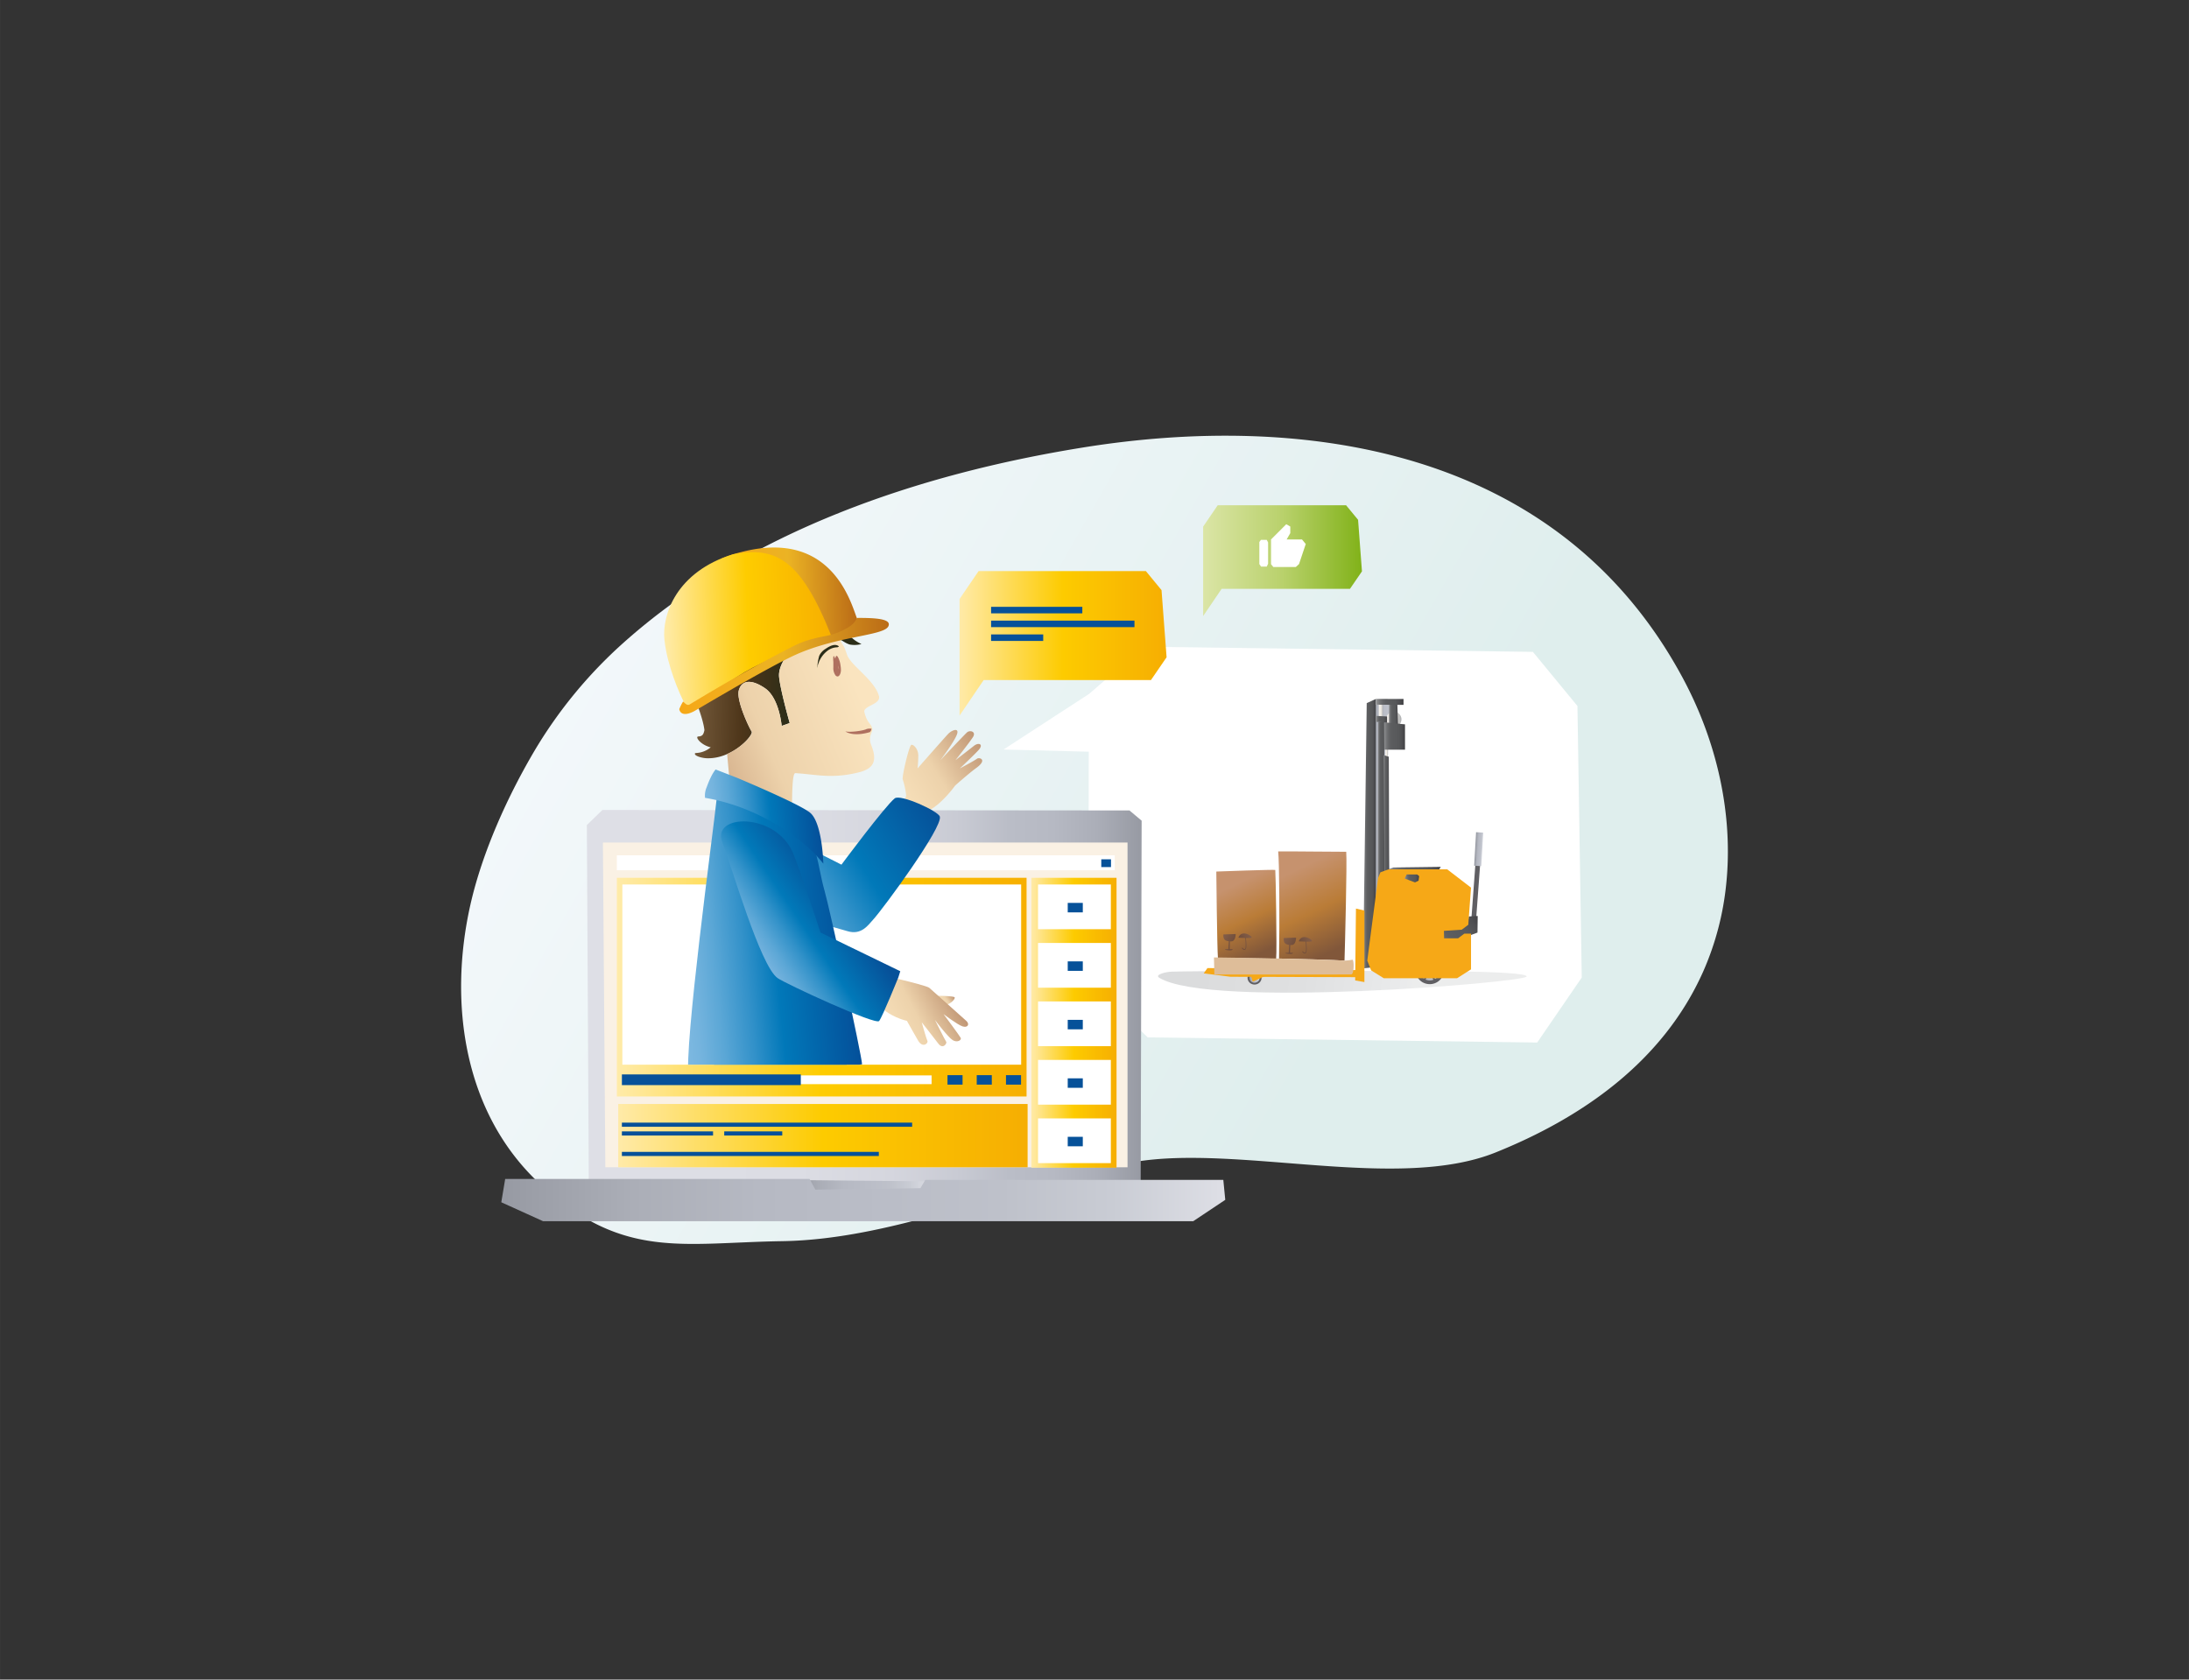 <svg xmlns="http://www.w3.org/2000/svg" xmlns:xlink="http://www.w3.org/1999/xlink" width="998.098" height="765.959" viewBox="0 0 748.568 574.472"><rect x="0" y="0" width="748.568" height="574.472" fill="#333333" stroke="none"/><defs><linearGradient id="linear-gradient" x1="-231.453" y1="142.072" x2="65.94" y2="326.099" gradientTransform="matrix(.911 -.007 -.007 .999 396.396 32.981)" gradientUnits="userSpaceOnUse"><stop offset=".006" stop-color="#f5f9fc"/><stop offset="1" stop-color="#dfeeed"/></linearGradient><linearGradient id="Unbenannter_Verlauf_14" data-name="Unbenannter Verlauf 14" x1="200.688" y1="342.209" x2="390.403" y2="342.209" gradientUnits="userSpaceOnUse"><stop offset="0" stop-color="#dedfe6"/><stop offset=".382" stop-color="#dcdde4"/><stop offset=".549" stop-color="#d5d6de"/><stop offset=".674" stop-color="#c8cad3"/><stop offset=".761" stop-color="#babdc7"/><stop offset=".841" stop-color="#b6b9c3"/><stop offset=".919" stop-color="#abaeb8"/><stop offset=".996" stop-color="#989ba4"/><stop offset="1" stop-color="#979aa3"/></linearGradient><linearGradient id="Piedra_jaspeada" data-name="Piedra jaspeada" x1="272.434" y1="407.387" x2="318.408" y2="407.387" gradientUnits="userSpaceOnUse"><stop offset=".006" stop-color="#979aa3"/><stop offset=".012" stop-color="#989ba4"/><stop offset=".183" stop-color="#abaeb7"/><stop offset=".356" stop-color="#b6b9c3"/><stop offset=".534" stop-color="#babdc7"/><stop offset=".691" stop-color="#bec1ca"/><stop offset=".843" stop-color="#c9ccd4"/><stop offset=".993" stop-color="#dddee5"/><stop offset="1" stop-color="#dedfe6"/></linearGradient><linearGradient id="Piedra_jaspeada-2" x1="171.424" y1="410.463" x2="419.001" y2="410.463" xlink:href="#Piedra_jaspeada"/><linearGradient id="Dorado" x1="210.941" y1="337.627" x2="351.052" y2="337.627" gradientUnits="userSpaceOnUse"><stop offset="0" stop-color="#ffeba9"/><stop offset=".5" stop-color="#fecc00"/><stop offset="1" stop-color="#f7af00"/></linearGradient><linearGradient id="Dorado_2" data-name="Dorado 2" x1="211.415" y1="388.419" x2="351.409" y2="388.419" gradientUnits="userSpaceOnUse"><stop offset="0" stop-color="#ffeaa8"/><stop offset=".5" stop-color="#fdcb00"/><stop offset="1" stop-color="#f6ae02"/></linearGradient><linearGradient id="Dorado_2-2" x1="352.673" y1="349.81" x2="381.816" y2="349.81" xlink:href="#Dorado_2"/><linearGradient id="Tono_piel_2" data-name="Tono piel 2" x1="743.898" y1="-2314.826" x2="781.383" y2="-2314.826" gradientTransform="rotate(-31.689 5087.64 -245.113)" gradientUnits="userSpaceOnUse"><stop offset="0" stop-color="#fae4be"/><stop offset=".517" stop-color="#edd2ab"/><stop offset="1" stop-color="#c19775"/></linearGradient><linearGradient id="Neues_Verlaufsfeld_2" data-name="Neues Verlaufsfeld 2" x1="683.654" y1="-2309.793" x2="756.527" y2="-2309.793" gradientTransform="rotate(-31.689 5087.64 -245.113)" gradientUnits="userSpaceOnUse"><stop offset="0" stop-color="#7fb8e1"/><stop offset=".081" stop-color="#76b3de"/><stop offset=".217" stop-color="#5ca7d6"/><stop offset=".389" stop-color="#3392c9"/><stop offset=".567" stop-color="#0179b9"/><stop offset="1" stop-color="#065199"/></linearGradient><linearGradient id="Tono_tierra_6" data-name="Tono tierra 6" x1="-10992.526" y1="179.513" x2="-10972.916" y2="179.513" gradientTransform="rotate(2.56 -6879.6 234903.158)" gradientUnits="userSpaceOnUse"><stop offset="0" stop-color="#755b3c"/><stop offset=".5" stop-color="#4d3519"/><stop offset="1" stop-color="#2b2d18"/></linearGradient><linearGradient id="Tono_tierra_6-2" x1="-11093.384" y1="47.222" x2="-11059.551" y2="47.222" gradientTransform="rotate(1.833 -11455.524 354283.5)" xlink:href="#Tono_tierra_6"/><linearGradient id="Tono_piel_1" data-name="Tono piel 1" x1="-10662.386" y1="1032.277" x2="-10725.502" y2="1060.817" gradientTransform="rotate(8.13 146.102 77843.768)" gradientUnits="userSpaceOnUse"><stop offset="0" stop-color="#fae4bf"/><stop offset=".517" stop-color="#edd2ab"/><stop offset="1" stop-color="#c39875"/></linearGradient><linearGradient id="Tono_piel_1-2" x1="-11034.376" y1="47.507" x2="-11097.492" y2="76.047" gradientTransform="rotate(1.833 -11455.524 354283.5)" xlink:href="#Tono_piel_1"/><linearGradient id="linear-gradient-2" x1="-11241.464" y1="404.019" x2="-11191.561" y2="404.019" gradientTransform="translate(11481.285)" gradientUnits="userSpaceOnUse"><stop offset=".029" stop-color="#0079bb"/><stop offset="1" stop-color="#00509c"/></linearGradient><linearGradient id="Tono_tierra_6-3" x1="-11225.685" y1="476.999" x2="-11170.919" y2="476.999" gradientTransform="translate(11481.285)" xlink:href="#Tono_tierra_6"/><linearGradient id="Neues_Verlaufsfeld_1" data-name="Neues Verlaufsfeld 1" x1="-11610.068" y1="-782.121" x2="-11550.58" y2="-782.121" gradientTransform="rotate(-5.785 5242.152 -117403.794)" gradientUnits="userSpaceOnUse"><stop offset="0" stop-color="#7eb9e1"/><stop offset=".082" stop-color="#75b4de"/><stop offset=".218" stop-color="#5ba7d6"/><stop offset=".392" stop-color="#3291c9"/><stop offset=".567" stop-color="#0178b9"/><stop offset="1" stop-color="#04509a"/></linearGradient><linearGradient id="Neues_Verlaufsfeld_1-2" x1="-11594.835" y1="-821.974" x2="-11556.702" y2="-821.974" xlink:href="#Neues_Verlaufsfeld_1"/><linearGradient id="Tono_tierra_6-4" x1="16119.308" y1="5656.442" x2="16130.427" y2="5656.442" gradientTransform="matrix(-.54 -.114 -.115 .548 9647.533 -1038.934)" xlink:href="#Tono_tierra_6"/><linearGradient id="linear-gradient-3" x1="-11308.738" y1="-679.422" x2="-11263.181" y2="-679.422" gradientTransform="rotate(-2.175 17733.49 -304623.836)" gradientUnits="userSpaceOnUse"><stop offset="0" stop-color="#f6a817"/><stop offset=".494" stop-color="#ebb324"/><stop offset="1" stop-color="#ba6b16"/></linearGradient><linearGradient id="Dorado-2" data-name="Dorado" x1="-11329.263" y1="-667.323" x2="-11272.053" y2="-667.323" gradientTransform="rotate(-2.175 17733.49 -304623.836)" xlink:href="#Dorado"/><linearGradient id="linear-gradient-4" x1="-11325.047" y1="-654.835" x2="-11252.335" y2="-654.835" xlink:href="#linear-gradient-3"/><linearGradient id="Tono_piel_2-2" x1="888.688" y1="-2517.127" x2="894.177" y2="-2517.127" gradientTransform="rotate(-35.612 5057.007 -203.261)" xlink:href="#Tono_piel_2"/><linearGradient id="Tono_piel_2-3" x1="827.355" y1="-2172.735" x2="857.121" y2="-2172.735" gradientTransform="rotate(-27.22 5774.892 182.153)" xlink:href="#Tono_piel_2"/><linearGradient id="Neues_Verlaufsfeld_2-2" x1="9830.473" y1="-6202.667" x2="9794.291" y2="-6197.882" gradientTransform="scale(-1 1) rotate(41.52 -3829.739 -16244.06)" xlink:href="#Neues_Verlaufsfeld_2"/><linearGradient id="Verde_amarillo" data-name="Verde amarillo" x1="411.431" y1="191.76" x2="465.746" y2="191.76" gradientUnits="userSpaceOnUse"><stop offset="0" stop-color="#dbe5a6"/><stop offset=".5" stop-color="#b9d16c"/><stop offset="1" stop-color="#81b219"/></linearGradient><linearGradient id="Neues_Verlaufsfeld_2-3" x1="212.659" y1="369.311" x2="273.847" y2="369.311" xlink:href="#Neues_Verlaufsfeld_2"/><linearGradient id="Neues_Verlaufsfeld_2-4" x1="212.66" y1="384.673" x2="311.924" y2="384.673" xlink:href="#Neues_Verlaufsfeld_2"/><linearGradient id="Neues_Verlaufsfeld_2-5" x1="212.66" y1="387.672" x2="243.841" y2="387.672" xlink:href="#Neues_Verlaufsfeld_2"/><linearGradient id="Neues_Verlaufsfeld_2-6" x1="212.66" y1="394.673" x2="300.534" y2="394.673" xlink:href="#Neues_Verlaufsfeld_2"/><linearGradient id="Neues_Verlaufsfeld_2-7" x1="247.662" y1="387.672" x2="267.505" y2="387.672" xlink:href="#Neues_Verlaufsfeld_2"/><linearGradient id="Neues_Verlaufsfeld_2-8" x1="376.602" y1="295.238" x2="379.928" y2="295.238" xlink:href="#Neues_Verlaufsfeld_2"/><linearGradient id="Neues_Verlaufsfeld_2-9" x1="324.012" y1="369.353" x2="329.166" y2="369.353" xlink:href="#Neues_Verlaufsfeld_2"/><linearGradient id="Neues_Verlaufsfeld_2-10" x1="334.013" y1="369.353" x2="339.167" y2="369.353" xlink:href="#Neues_Verlaufsfeld_2"/><linearGradient id="Neues_Verlaufsfeld_2-11" x1="344.013" y1="369.353" x2="349.168" y2="369.353" xlink:href="#Neues_Verlaufsfeld_2"/><linearGradient id="Neues_Verlaufsfeld_2-12" x1="365.13" y1="350.439" x2="370.284" y2="350.439" xlink:href="#Neues_Verlaufsfeld_2"/><linearGradient id="Neues_Verlaufsfeld_2-13" x1="365.13" y1="370.441" x2="370.284" y2="370.441" xlink:href="#Neues_Verlaufsfeld_2"/><linearGradient id="Neues_Verlaufsfeld_2-14" x1="365.13" y1="390.442" x2="370.284" y2="390.442" xlink:href="#Neues_Verlaufsfeld_2"/><linearGradient id="Neues_Verlaufsfeld_2-15" x1="365.13" y1="330.438" x2="370.284" y2="330.438" xlink:href="#Neues_Verlaufsfeld_2"/><linearGradient id="Neues_Verlaufsfeld_2-16" x1="365.13" y1="310.437" x2="370.284" y2="310.437" xlink:href="#Neues_Verlaufsfeld_2"/><linearGradient id="Dorado_2-3" x1="328.139" y1="220.039" x2="398.934" y2="220.039" xlink:href="#Dorado_2"/><linearGradient id="Neues_Verlaufsfeld_2-17" x1="338.921" y1="208.668" x2="370.121" y2="208.668" xlink:href="#Neues_Verlaufsfeld_2"/><linearGradient id="Neues_Verlaufsfeld_2-18" x1="338.921" y1="218.103" x2="356.75" y2="218.103" xlink:href="#Neues_Verlaufsfeld_2"/><linearGradient id="Neues_Verlaufsfeld_2-19" x1="338.919" y1="213.383" x2="387.947" y2="213.383" xlink:href="#Neues_Verlaufsfeld_2"/><linearGradient id="linear-gradient-5" x1="-3098.864" y1="129.316" x2="-2981.274" y2="160.191" gradientTransform="matrix(.594 .011 -.021 1.15 2256.536 194.364)" gradientUnits="userSpaceOnUse"><stop offset="0" stop-color="#dbdcdd"/><stop offset=".486" stop-color="#dfe0e1"/><stop offset=".955" stop-color="#eaebec"/><stop offset="1" stop-color="#eceded"/></linearGradient><linearGradient id="Piedra_jaspeada-3" x1="469.104" y1="276.395" x2="477.036" y2="276.395" xlink:href="#Piedra_jaspeada"/><linearGradient id="linear-gradient-6" x1="474.011" y1="246.032" x2="479.254" y2="246.032" gradientUnits="userSpaceOnUse"><stop offset="0" stop-color="#f5f1ed"/><stop offset=".489" stop-color="#f1ede5"/><stop offset="1" stop-color="#acadb0"/></linearGradient><linearGradient id="Piedra_negra" data-name="Piedra negra" x1="474.918" y1="245.679" x2="478.145" y2="245.679" gradientUnits="userSpaceOnUse"><stop offset="0" stop-color="#98999b"/><stop offset=".033" stop-color="#8e8f91"/><stop offset=".127" stop-color="#77787a"/><stop offset=".229" stop-color="#67686a"/><stop offset=".341" stop-color="#5d5e60"/><stop offset=".489" stop-color="#5a5b5d"/><stop offset=".703" stop-color="#57585a"/><stop offset=".868" stop-color="#4e4e51"/><stop offset="1" stop-color="#404043"/></linearGradient><linearGradient id="Piedra_jaspeada-4" x1="485.462" y1="331.998" x2="492.403" y2="331.998" xlink:href="#Piedra_jaspeada"/><linearGradient id="Ladrillo_6" data-name="Ladrillo 6" x1="487.259" y1="331.463" x2="490.6" y2="331.463" gradientUnits="userSpaceOnUse"><stop offset="0" stop-color="#f5f1ed"/><stop offset=".489" stop-color="#f1ede5"/><stop offset="1" stop-color="#d1d2d4"/></linearGradient><linearGradient id="linear-gradient-7" x1="488.878" y1="330.561" x2="489.019" y2="332.939" xlink:href="#linear-gradient-6"/><linearGradient id="Piedra_negra-2" x1="489.517" y1="333.017" x2="488.61" y2="331.425" xlink:href="#Piedra_negra"/><linearGradient id="Piedra_negra-3" x1="489.559" y1="333.512" x2="488.955" y2="332.122" xlink:href="#Piedra_negra"/><linearGradient id="linear-gradient-8" x1="471.49" y1="242.906" x2="473.003" y2="242.906" xlink:href="#linear-gradient-6"/><linearGradient id="linear-gradient-9" x1="473.775" y1="256.954" x2="474.683" y2="256.954" xlink:href="#linear-gradient-6"/><linearGradient id="Piedra_negra-4" x1="466.131" y1="285.15" x2="470.485" y2="285.15" xlink:href="#Piedra_negra"/><linearGradient id="Piedra_negra-5" x1="473.104" y1="251.728" x2="480.464" y2="251.728" xlink:href="#Piedra_negra"/><linearGradient id="Piedra_negra-6" x1="470.482" y1="240.067" x2="479.959" y2="240.067" xlink:href="#Piedra_negra"/><linearGradient id="Piedra_negra-7" x1="470.449" y1="246.015" x2="474.33" y2="246.015" xlink:href="#Piedra_negra"/><linearGradient id="Piedra_negra-8" x1="471.171" y1="283.457" x2="473.742" y2="283.457" xlink:href="#Piedra_negra"/><linearGradient id="Piedra_negra-9" x1="-20.675" y1="115.481" x2="-4.891" y2="115.481" gradientTransform="matrix(.973 -.614 .586 .928 443.684 205.11)" xlink:href="#Piedra_negra"/><linearGradient id="Piedra_jaspeada-5" x1="1340.939" y1="-385.956" x2="1342.838" y2="-385.956" gradientTransform="matrix(0 1.297 -1 0 119.679 -1449.839)" xlink:href="#Piedra_jaspeada"/><linearGradient id="Piedra_jaspeada-6" x1="427.262" y1="334.445" x2="430.734" y2="334.445" xlink:href="#Piedra_jaspeada"/><linearGradient id="Ladrillo_6-2" x1="428.161" y1="334.178" x2="429.832" y2="334.178" xlink:href="#Ladrillo_6"/><linearGradient id="linear-gradient-10" x1="428.971" y1="333.727" x2="429.042" y2="334.916" xlink:href="#linear-gradient-6"/><linearGradient id="Piedra_negra-10" x1="429.291" y1="334.955" x2="428.837" y2="334.159" xlink:href="#Piedra_negra"/><linearGradient id="Piedra_negra-11" x1="429.312" y1="335.203" x2="429.009" y2="334.507" xlink:href="#Piedra_negra"/><linearGradient id="linear-gradient-11" x1="427.777" y1="333.726" x2="437.203" y2="333.726" xlink:href="#linear-gradient-3"/><linearGradient id="linear-gradient-12" x1="411.631" y1="332.663" x2="464.303" y2="332.663" xlink:href="#linear-gradient-3"/><linearGradient id="linear-gradient-13" x1="463.426" y1="323.327" x2="466.585" y2="323.327" xlink:href="#linear-gradient-3"/><linearGradient id="Piedra_negra-12" x1="474.717" y1="296.917" x2="492.696" y2="296.917" xlink:href="#Piedra_negra"/><linearGradient id="Piedra_negra-13" x1="473.238" y1="278.698" x2="475.053" y2="278.698" xlink:href="#Piedra_negra"/><linearGradient id="linear-gradient-14" x1="467.559" y1="315.962" x2="503.047" y2="315.962" xlink:href="#linear-gradient-3"/><linearGradient id="Piedra_negra-14" x1="480.329" y1="300.453" x2="485.303" y2="300.453" xlink:href="#Piedra_negra"/><linearGradient id="linear-gradient-15" x1="421.665" y1="302.934" x2="432.441" y2="325.359" gradientUnits="userSpaceOnUse"><stop offset="0" stop-color="#c6926e"/><stop offset=".506" stop-color="#ba7c37"/><stop offset="1" stop-color="#81573a"/></linearGradient><linearGradient id="linear-gradient-16" x1="443.113" y1="297.59" x2="456.283" y2="324.996" xlink:href="#linear-gradient-15"/><linearGradient id="Tono_piel_20" data-name="Tono piel 20" x1="413.054" y1="318.255" x2="431.614" y2="327.618" gradientUnits="userSpaceOnUse"><stop offset="0" stop-color="#9b7259"/><stop offset="1" stop-color="#40241a"/></linearGradient><linearGradient id="Tono_piel_20-2" x1="-2419.376" y1="318.499" x2="-2402.578" y2="326.973" gradientTransform="matrix(-1 0 0 1 -1986.976 0)" xlink:href="#Tono_piel_20"/><linearGradient id="Tono_piel_20-3" x1="433.695" y1="319.488" x2="452.254" y2="328.852" xlink:href="#Tono_piel_20"/><linearGradient id="Tono_piel_20-4" x1="-2218.098" y1="319.732" x2="-2201.3" y2="328.207" gradientTransform="matrix(-1 0 0 1 -1765.058 0)" xlink:href="#Tono_piel_20"/><clipPath id="clip-path"><path fill="none" d="M227.109 178.266h124.3v185.888h-124.3z"/></clipPath><style>.cls-55{fill:none}.cls-3{fill:#fff}.cls-22{fill:#af705f}.cls-53{fill:#605f63}.cls-55{stroke:#605f63;stroke-miterlimit:10;stroke-width:.63px}</style></defs><g id="Ebene_2" data-name="Ebene 2"><path d="M575.55 232.072c11.667 21.764 17.228 46.638 14.756 70.386a98.171 98.171 0 01-7.807 29.7c-13.8 31.14-41.811 50.252-71.035 62.01-33.553 13.5-88.223-2.833-123.769 3.3-39.276 6.772-80.14 26.438-120.294 27.049-34.009.516-54.273 6.4-82.3-19.167-26.607-24.268-31.8-62.275-24.271-95.775 4.119-18.325 12.987-37.706 22.264-53.319a156.966 156.966 0 0129.8-36.133c43.16-38.684 101.659-58.064 157.326-67.044 73.53-11.87 162.403-1.094 205.33 78.993z" fill-rule="evenodd" fill="url(#linear-gradient)"/><path class="cls-3" d="M372.492 237.291l-29.316 19.065 29.145.748-.122 78.135 20.293 19.573 133.189 1.759 15.226-22.221-1.472-92.878-15.236-18.518-133.189-1.759-18.518 16.096z"/><path fill="url(#Unbenannter_Verlauf_14)" d="M201.353 406.223l-.665-124.038 5.321-5.154 180.237.166 4.157 3.492-.333 126.698-188.717-1.164z"/><path fill="url(#Piedra_jaspeada)" d="M275.177 403.646l43.231.416-4.074 4.572-41.9 2.494 2.743-7.482z"/><path fill="url(#Piedra_jaspeada-2)" d="M172.755 403.23H276.84l1.995 3.658 35.915-.499 1.662-2.826h101.924l.665 6.817-10.974 7.316H185.724l-14.3-6.485 1.331-7.981z"/><path d="M206.175 288.171h179.406V399.24H207.006s-.831-110.903-.831-111.069z" fill="#faf1e4"/><path class="cls-3" d="M210.941 292.55h170.261v5.099H210.941z"/><path fill="url(#Dorado)" d="M210.941 300.235h140.111v74.785H210.941z"/><path class="cls-3" d="M212.823 302.52h136.381v61.634H212.823z"/><path fill="url(#Dorado_2)" d="M211.415 377.598h139.994v21.642H211.415z"/><path fill="url(#Dorado_2-2)" d="M352.673 300.235h29.143v99.15h-29.143z"/><path class="cls-3" d="M354.976 302.52h24.899v15.297h-24.899zM354.976 322.522h24.899v15.297h-24.899zM354.976 342.523h24.899v15.297h-24.899zM354.976 362.524h24.899v15.297h-24.899zM354.976 382.525h24.899v15.297h-24.899z"/><g clip-path="url(#clip-path)"><path d="M306.607 279.34s3.383-6.326 3.261-7.44a29.965 29.965 0 00-1.172-5.367c-.267-1.133 2.21-11.6 2.965-11.78s2.333 1.444 2.36 3.59a38.846 38.846 0 01-.258 4.485s9.148-10.406 10.456-11.79 4.032-2.345 2.951.341-5.615 8.657-5.615 8.657 8.1-8.6 9.118-9.522 3.279-.294 2.02 1.637-5.961 7.862-5.961 7.862 4.689-3.616 6.335-4.921 3.423-.527 1.513 1.517-6.381 6.247-6.381 6.247 5.1-2.716 5.871-3.336 3.776.245-.207 3.136c-2.6 1.887-7.259 6.052-7.259 6.052a38.426 38.426 0 01-5.611 6.177 21.372 21.372 0 01-3.388 2.377l-4.532 9.081z" fill="url(#Tono_piel_2)"/><path d="M289.846 318.5c-6.172-1.843-36.143-10.17-36.143-10.17s-6.406-25.837 1.422-27.011c4.187-.628 24.955 10.67 32.623 14.418 0 0 14.97-20.132 18.228-22.68 1.95-1.525 14.8 4.3 15.411 6.229 1.139 3.577-19.356 31.526-22.857 35.316-1.614 1.743-3.917 5.318-8.684 3.898z" fill="url(#Neues_Verlaufsfeld_2)"/><path d="M290.317 217.183c-1.38-1.516-2.332-2.766-2.363-2.779-.623-.726-1.217-1.423-1.726-2.006a3191.708 3191.708 0 00-6.049 4.608c.36-.07.112.563.455.546.483 0 3.76.3 4.47.445 2.638.54 3.427 1.793 5.452 2.441a8.912 8.912 0 004.043-.162 12.6 12.6 0 01-4.282-3.093z" fill="url(#Tono_tierra_6)"/><path d="M271.138 222.13c-11.581 4.825-23.492 9.793-31.768 13.242-.886.371-1.744.729-2.542 1.06 1.2 3.63 3.612 9.377 4.059 13.3-.295 1.315-.565 2.108-2.079 2.161-1.259.045.754 2.884 4.221 3.712a8.153 8.153 0 01-2.815 1.555c-1.619.55-2.591.221-2.6.633-.017.815 2.461 1.476 3.948 1.54 8.987.4 16.245-7.986 15.474-9.139-.926-1.387-5.29-10.656-4.4-14.026s4.015-4.144 8.956-.783 5.707 12.905 5.707 12.905l2.748-.981s-3.662-13.033-3.65-16.43c.003-2.199 1.282-5.645 4.741-8.749z" fill="url(#Tono_tierra_6-2)"/><path d="M273.277 286.957a4.63 4.63 0 00-2.47-1.33 7.726 7.726 0 01-.533 2.18c-.016-.02 3.019-.83 3.003-.85z" fill="url(#Tono_piel_1)"/><path d="M300.562 238.012c-1.627-5.615-9.681-10.344-10.938-14.175-1.409-4.292-1.325-2.449-2.269-5.086a29.8 29.8 0 00-4.211-1.273 6.168 6.168 0 00-1.989-.186c-4.536 1.889-5.043 2.762-10.017 4.838-3.459 3.1-4.737 6.55-4.742 8.744-.012 3.4 3.65 16.43 3.65 16.43l-2.748.981s-.769-9.539-5.707-12.9-8.072-2.586-8.956.783 3.478 12.639 4.4 14.026c.642.96-3.1 5.342-8.385 7.709.473 4.781.768 9.58 1.559 14.326a.9.9 0 01-.181.726 58.737 58.737 0 01.467 7.69.734.734 0 01-.017.084 6.4 6.4 0 01.086 2.65c3.77 2.218 14.656-.581 20.136.244.278-5.461-.182-19.274 1.28-19.187 7.076.421 12.481 2.036 21.675-.263 4.861-1.215 6.568-3.612 4.269-9.358-1.236-3.09.709-4.407.348-5.745-.488-1.8-1.66-1.536-2.676-5.441-.586-2.274 5.827-2.643 4.966-5.617z" fill="url(#Tono_piel_1-2)"/><path d="M289.5 344.055c-12.977-.4-39.659-.445-49.512.864-.2 5.807-.2 6.407-.115 8.551.222 5.49 3.008 10.411 9.214 15.418 9.906 7.99 5.6 95.321 5.6 95.321s30.238.2 30.636-.6c1.317-2.622 5.391-117.977 4.177-119.554z" fill="url(#linear-gradient-2)"/><path d="M310.366 485.6c0-4.835-.3-12.452-10.323-12.754-9.455-.289-15.232-.176-17.309-1.215-.455-.226-.809-5.618-.809-5.618l-24.429.2s.166 4.356 0 5.407c-.522 3.281-1.455 6.875-1.8 10.013-.6 5.407 1.558 5.7 10.155 6.145s26.226-.159 34.038.174c4.13.176 10.477-.229 10.477-2.352z" fill="url(#Tono_tierra_6-3)"/><path d="M294.8 363.994c-.149-3.157-11.1-53.4-12.866-59.473-1.068-3.663-1.9-8.973-2.881-12.549-.113-.14-8.006-16-32.366-19.295l-1.6.4c-1.244 11.788-11.251 85.081-9.612 95.322 9.667-2.293 38.308-.884 50.615-3.2 4.635-.878 8.71-1.053 8.71-1.205z" fill="url(#Neues_Verlaufsfeld_1)"/><path d="M281.1 289.655c-.534-4.31-1.68-9.781-4.137-11.734-.022-.016-.039-.037-.062-.051-3.66-2.8-19.587-9.612-24.453-11.664-.9-.377-7.724-3.017-7.724-3.017s-1.374 1.351-3.065 6.052a7.116 7.116 0 00-.561 3.645c17.875 2.948 32.035 13.465 37.3 18.93a52.324 52.324 0 012.652 2.961c.326.394.5.626.5.626s-.05-2.556-.45-5.748z" fill="url(#Neues_Verlaufsfeld_1-2)"/><path class="cls-22" d="M284.973 224.646a5.847 5.847 0 000 1.607c.017.661 0 1.319.008 1.978a4.25 4.25 0 00.737 2.774c.042.044.083.083.127.121.979.8 1.714-.585 1.725-1.959a9.566 9.566 0 00-.15-1.613 7.835 7.835 0 00-.871-2.8c-.49-.793-.717-.384-.909.369a.524.524 0 01-.193-.074c-.059-.518-.328-.919-.474-.403zm1.715 3.024a4.366 4.366 0 01.192 1.318 18.08 18.08 0 01-.192-1.318z"/><path d="M280.123 224.361a5.422 5.422 0 012.219-2.45c1.508-1.044 3.064-1.733 4.273-1.037.038.024.28.223.262.264a1.743 1.743 0 01-.528.253 5.663 5.663 0 00-3.356 1.17 9.23 9.23 0 00-3 4.016c-.2.523-.358 1.032-.516 1.567-.016.065-.041.127-.057.187a.46.46 0 010-.252c.029-.088.058-.178.09-.266a.617.617 0 01.011-.082 20.041 20.041 0 01.602-3.37z" fill="url(#Tono_tierra_6-4)"/><path class="cls-22" d="M289.082 250.13c1.32.466 6.269-.207 7.241-.77a4.016 4.016 0 011.611-.126.577.577 0 00.1 0 2.133 2.133 0 01-.491 1.093.5.5 0 00-.031.066c-5.312 1.58-8.027.147-8.43-.263z"/><path d="M253.514 188.816a41.825 41.825 0 00-6.858 2.278c24.245-2.366 31.526 13.948 36.743 27.22 3.26-1.414 9.248-3.414 9.62-6.9-2.057-5.338-8.701-30.586-39.505-22.598z" fill="url(#linear-gradient-3)"/><path d="M250.686 189.562c-19.4 5.995-24.361 20.753-23.481 29.217.924 8.934 5.216 18.555 6.667 21.37.907 8.432 7.76-3.577 23.7-11.876 6.8-3.542 21.381-8.924 26.807-10.517-10.604-26.851-19.255-30.866-33.693-28.194z" fill="url(#Dorado-2)"/><path d="M292.983 211.352c-.083 0-.153 1.47-2.816 3.167a23.355 23.355 0 01-7.8 3.014c-7.549 1.414-9.785 2.8-14.249 5.11-12.88 6.675-26.578 14.822-32.277 18.3-1.1.676-2.129-1.165-2.279-.968a18.627 18.627 0 00-1.268 2.552s.261 3.151 4.927.808c.733-.366 20.792-12.414 32.648-18.347 15.141-7.581 32.346-7.326 33.933-10.805 1.082-2.378-3.619-2.892-10.819-2.831z" fill="url(#linear-gradient-4)"/><g><path d="M319.581 340.567s6.479.01 6.862.545-1.774 2.889-3.838 2.547-3.024-3.092-3.024-3.092z" fill="url(#Tono_piel_2-2)"/><path d="M296.988 332.49s19.678 4.334 20.826 5.4 11.5 10.192 12.69 11.335.384 2.384-1.346 1.829-6.492-4.2-6.492-4.2 5.49 7.4 5.868 8.133-1.156 1.73-2.726.783-6.072-6.892-6.072-6.892 3.433 6.907 3.822 7.43-1.117 2.742-2.673.652c-.923-1.239-5.681-7.3-5.681-7.3s1.515 5.519 1.935 6.335-1.57 2.563-3.1.048c-.605-.992-3.9-6.875-3.9-6.875s-6.375-1.314-10.185-6.069c-2.533-3.162-10.046-8-10.046-8z" fill="url(#Tono_piel_2-3)"/><path d="M307.864 332.187l-27.293-13.242s-7.349-22.626-9.51-27.486c-6.081-13.67-27.908-13.178-24.048-3.317 3.223 8.235 12.935 42.187 18.9 46.388 2.79 1.965 33.561 16.216 34.73 14.676S307.2 334.3 307.2 334.3" fill="url(#Neues_Verlaufsfeld_2-2)"/></g></g><path fill="url(#Verde_amarillo)" d="M411.431 180.121v30.594l6.318-9.311h43.895l4.102-5.986-1.328-17.625-4.104-4.988h-43.895l-4.988 7.316z"/><path class="cls-3" d="M212.633 367.815h105.941v2.993H212.633z"/><path fill="url(#Neues_Verlaufsfeld_2-3)" d="M212.659 367.482h61.188v3.658h-61.188z"/><path fill="url(#Neues_Verlaufsfeld_2-4)" d="M212.66 383.964h99.264v1.417H212.66z"/><path fill="url(#Neues_Verlaufsfeld_2-5)" d="M212.66 386.963h31.181v1.417H212.66z"/><path fill="url(#Neues_Verlaufsfeld_2-6)" d="M212.66 393.965h87.874v1.417H212.66z"/><path fill="url(#Neues_Verlaufsfeld_2-7)" d="M247.662 386.963h19.843v1.417h-19.843z"/><path fill="url(#Neues_Verlaufsfeld_2-8)" d="M376.602 293.907h3.325v2.66h-3.325z"/><path fill="url(#Neues_Verlaufsfeld_2-9)" d="M324.012 367.732h5.154v3.242h-5.154z"/><path fill="url(#Neues_Verlaufsfeld_2-10)" d="M334.013 367.732h5.154v3.242h-5.154z"/><path fill="url(#Neues_Verlaufsfeld_2-11)" d="M344.013 367.732h5.154v3.242h-5.154z"/><path fill="url(#Neues_Verlaufsfeld_2-12)" d="M365.13 348.818h5.154v3.242h-5.154z"/><path fill="url(#Neues_Verlaufsfeld_2-13)" d="M365.13 368.819h5.154v3.242h-5.154z"/><path fill="url(#Neues_Verlaufsfeld_2-14)" d="M365.13 388.821h5.154v3.242h-5.154z"/><path fill="url(#Neues_Verlaufsfeld_2-15)" d="M365.13 328.817h5.154v3.242h-5.154z"/><path fill="url(#Neues_Verlaufsfeld_2-16)" d="M365.13 308.816h5.154v3.242h-5.154z"/><path fill="url(#Dorado_2-3)" d="M328.139 204.868v39.877l8.236-12.137h57.213l5.346-7.802-1.73-22.972-5.35-6.501h-57.213l-6.502 9.535z"/><path fill="url(#Neues_Verlaufsfeld_2-17)" d="M338.921 207.553h31.2v2.229h-31.2z"/><path fill="url(#Neues_Verlaufsfeld_2-18)" d="M338.921 216.99h17.828v2.228h-17.828z"/><path fill="url(#Neues_Verlaufsfeld_2-19)" d="M338.919 212.269h49.028v2.229h-49.028z"/><g><path class="cls-3" d="M434.654 184.506l5.199-5.2 1.381.783v2.254l-1.243 2.163h5.246l1.288 1.564-2.3 6.856-1.105 1.012h-7.684l-.782-.966v-8.466zM433.182 184.644l.46.874v7.316l-.46.966h-1.933l-.598-.874v-7.546l.552-.736h1.979z"/></g><path d="M400.524 332.343c9.543-.3 33.856-.128 55.938-.225 21.952-.1 66.584-.27 65.549 1.914-.935 1.974-108.069 11.044-125.545.417-1.853-1.127 2.405-2.049 4.058-2.106z" fill="url(#linear-gradient-5)"/><g><path fill="url(#Piedra_jaspeada-3)" d="M475.019 240.487l2.017 12.804-3.261.84.169 8.032 1.479 47.318-5.781 2.823-.538-71.112 5.915-.705z"/><circle cx="476.632" cy="246.032" r="2.621" fill="url(#linear-gradient-6)"/><path fill="url(#Piedra_negra)" d="M475.019 240.487l-.101 10.384 3.227-.403-.303-9.881-2.823-.1z"/><path class="cls-53" d="M493.616 331.045a4.46 4.46 0 00-.484-1.258l-.034-.061a4.808 4.808 0 00-3.815-2.328 7.89 7.89 0 00-.27-.012h-.081a5.033 5.033 0 00-.666.045 4.65 4.65 0 00-.206.033h-.019l-.041.008-.153.031h-.006a6.36 6.36 0 00-.2.048 4.895 4.895 0 00-.947.364 4.957 4.957 0 00-.226.124h-.008a4.728 4.728 0 00-.578.4c-.041.032-.08.065-.12.1a4.623 4.623 0 00-.478.471l-.064.074a4.709 4.709 0 00-.408.562l-.034.054q-.065.108-.123.219a4.455 4.455 0 00-.507 1.862v.213a4.61 4.61 0 002.84 4.215 4.838 4.838 0 001.24.347 4.971 4.971 0 00.706.051 4.88 4.88 0 002.941-.975 4.546 4.546 0 001.844-3.632 4.474 4.474 0 00-.103-.955z"/><path d="M492.328 331.307a3.262 3.262 0 00-.351-.912l-.025-.045a3.485 3.485 0 00-2.765-1.687c-.065 0-.13-.007-.2-.008h-.059a3.673 3.673 0 00-.483.033c-.05.007-.1.015-.149.024h-.014l-.029.006-.111.022c-.047.011-.095.022-.142.035a3.5 3.5 0 00-.686.264c-.055.028-.11.058-.164.089h-.005a3.424 3.424 0 00-.42.288l-.087.071a3.6 3.6 0 00-.347.341l-.046.054a3.455 3.455 0 00-.3.407l-.025.04q-.047.078-.09.159a3.242 3.242 0 00-.367 1.35v.154a3.343 3.343 0 002.059 3.056 3.513 3.513 0 00.9.251 3.6 3.6 0 00.512.037 3.538 3.538 0 002.133-.707A3.3 3.3 0 00492.4 332a3.215 3.215 0 00-.072-.693z" fill="url(#Piedra_jaspeada-4)"/><path class="cls-55" d="M484.771 332.033h8.187M486.812 335.575l4.105-7.084M490.827 335.625l-3.926-7.184"/><path d="M488.932 330.386a1.643 1.643 0 00-1.673 1.614 1.541 1.541 0 00.092.527 5.149 5.149 0 002.305-.554 1.62 1.62 0 01.944-.1 1.65 1.65 0 00-1.668-1.487z" fill="url(#Ladrillo_6)"/><path d="M489.656 331.971a5.149 5.149 0 01-2.305.554 1.669 1.669 0 001.581 1.085 1.643 1.643 0 001.673-1.61v-.128a1.62 1.62 0 00-.949.099z" fill="url(#linear-gradient-7)"/><path d="M488.932 330.6a1.422 1.422 0 00-1.447 1.4 1.339 1.339 0 00.115.544 6.178 6.178 0 002.056-.571 1.723 1.723 0 01.714-.131 1.43 1.43 0 00-1.438-1.242z" fill="url(#Piedra_negra-2)"/><path d="M489.645 331.9a14.239 14.239 0 01-2.045.64 1.446 1.446 0 001.332.85 1.421 1.421 0 001.447-1.39 1.369 1.369 0 00-.009-.158 1.8 1.8 0 00-.725.058z" fill="url(#Piedra_negra-3)"/><path class="cls-53" d="M488.457 332.317a.585.585 0 00.475.239.568.568 0 00.579-.558.385.385 0 000-.048 1.132 1.132 0 00-.077.029 7.329 7.329 0 01-.977.338z"/><path class="cls-53" d="M488.932 331.439a.569.569 0 00-.579.559.541.541 0 00.1.319 7.329 7.329 0 00.975-.338c.024-.01.05-.02.077-.029a.571.571 0 00-.573-.511z"/><path fill="url(#linear-gradient-8)" d="M471.49 240.083v5.747h1.412l.101-5.847-1.513.1z"/><path fill="url(#linear-gradient-9)" d="M473.775 254.131v5.747h.848l.06-5.848-.908.101z"/><path fill="url(#Piedra_negra-4)" d="M467.375 240.487l-1.244 90.738 4.354-.538v-91.612l-3.11 1.412z"/><path fill="url(#Piedra_negra-5)" d="M473.104 247.04v9.376h7.36v-8.67l-7.36-.706z"/><path fill="url(#Piedra_negra-6)" d="M470.482 239.042l9.477.033v2.017l-9.477-.068v-1.982z"/><path fill="url(#Piedra_negra-7)" d="M470.499 244.856l-.05 2.016 3.881.302v-2.117l-3.831-.201z"/><path fill="url(#Piedra_negra-8)" d="M471.289 246.939l-.118 73.036 2.571-1.621-.437-71.314-2.016-.101z"/><path class="cls-53" transform="rotate(-85.795 504.813 302.96)" d="M492.88 302.147h23.869v1.627H492.88z"/><path fill="url(#Piedra_negra-9)" d="M500.464 325.756l-9.567-1.307 1.49-6.698 9.61-1.726.258-2.57 3.074-.163-.075 5.68-3.299 1.205-1.491 5.579z"/><path transform="rotate(-86.691 505.674 290.44)" fill="url(#Piedra_jaspeada-5)" d="M499.935 289.209h11.482v2.462h-11.482z"/><g><path class="cls-53" d="M431.341 333.968a2.242 2.242 0 00-.242-.629l-.017-.031a2.408 2.408 0 00-1.908-1.164l-.135-.006H429a2.44 2.44 0 00-.333.022l-.1.016h-.03l-.077.015a2.06 2.06 0 00-.1.024 2.482 2.482 0 00-.474.181c-.038.02-.076.041-.113.063a2.549 2.549 0 00-.289.2.981.981 0 00-.06.049 2.423 2.423 0 00-.24.235l-.031.038a2.262 2.262 0 00-.2.281l-.017.027a1.69 1.69 0 00-.062.109 2.211 2.211 0 00-.253.932v.106a2.3 2.3 0 001.42 2.108 2.475 2.475 0 00.621.175 2.562 2.562 0 00.353.025 2.44 2.44 0 001.471-.488 2.274 2.274 0 00.924-1.82 2.213 2.213 0 00-.069-.468z"/><path d="M430.7 334.1a1.666 1.666 0 00-.176-.457l-.012-.022a1.745 1.745 0 00-1.383-.844H429a1.756 1.756 0 00-.242.017l-.074.011h-.022l-.056.011-.071.018a1.785 1.785 0 00-.344.132q-.04.021-.081.045a1.819 1.819 0 00-.21.145l-.043.035a1.756 1.756 0 00-.174.171l-.023.027a1.726 1.726 0 00-.148.2l-.012.02a1.258 1.258 0 00-.045.08 1.606 1.606 0 00-.163.479 1.807 1.807 0 00-.021.2v.077a1.672 1.672 0 001.03 1.529 1.789 1.789 0 00.706.144 1.775 1.775 0 001.067-.353 1.635 1.635 0 00.632-1.665z" fill="url(#Piedra_jaspeada-6)"/><path d="M429 333.639a.822.822 0 00-.837.806.8.8 0 00.046.264 2.585 2.585 0 001.153-.277.81.81 0 01.472-.051.825.825 0 00-.834-.742z" fill="url(#Ladrillo_6-2)"/><path d="M429.36 334.432a2.585 2.585 0 01-1.153.277.836.836 0 00.791.543.822.822 0 00.837-.807v-.064a.81.81 0 00-.475.051z" fill="url(#linear-gradient-10)"/><path d="M429 333.748a.711.711 0 00-.724.7.666.666 0 00.057.272 3.087 3.087 0 001.029-.285.865.865 0 01.357-.066.714.714 0 00-.719-.621z" fill="url(#Piedra_negra-10)"/><path d="M429.355 334.4a7.1 7.1 0 01-1.024.32.727.727 0 00.667.426.712.712 0 00.724-.7.684.684 0 000-.079.9.9 0 00-.367.033z" fill="url(#Piedra_negra-11)"/><path class="cls-53" d="M428.76 334.605a.294.294 0 00.238.12.286.286 0 00.29-.28v-.024l-.039.015a3.719 3.719 0 01-.489.169z"/><path class="cls-53" d="M429 334.166a.285.285 0 00-.29.279.273.273 0 00.052.16 3.719 3.719 0 00.488-.169l.039-.015a.286.286 0 00-.289-.255z"/></g><path fill="url(#linear-gradient-11)" d="M432.388 331.691l-4.611 1.967.611 2.102 8.815-4.001-4.815-.068z"/><path fill="url(#linear-gradient-12)" d="M412.92 331.103l-1.289 1.831 9.194 1.153 43.166.135.312-2.415-51.383-.704z"/><path fill="url(#linear-gradient-13)" d="M463.695 310.758l2.89.673v24.465l-3.159-.556.269-24.582z"/><path fill="url(#Piedra_negra-12)" d="M476.475 296.701l-1.758.643h17.442l.537-.855-16.221.212z"/><path fill="url(#Piedra_negra-13)" d="M473.238 258.298l1.68.538.135 40.261-1.617-.136-.198-40.663z"/><path fill="url(#linear-gradient-14)" d="M474.818 297.344h20.096l8.133 6.251-.941 12.703-2.218 1.681-6.116.403.067 2.554h4.772l2.151-1.613h2.285v12.229l-4.772 3.028h-25.071l-4.301-2.67-1.344-3.346 3.696-28.262.807-1.95 2.756-1.008z"/><path fill="url(#Piedra_negra-14)" d="M481.035 299.092l-.706 1.378 3.562 1.344 1.21-.605.202-1.546-.672-.571h-3.596z"/><g><path d="M436.107 297.554c-.122-.208-20.167.539-20.167.539s.251 25.938.551 29.507c3.061.026 11.664.141 19.909.306.31-2.736-.177-30.154-.293-30.352z" fill="url(#linear-gradient-15)"/><path d="M460.368 291.331c-6.9 0-15.374-.154-23.269-.129.382 3.3.525 23.929.29 36.641 9.121.2 17.894.446 22.389.709.135-4.041.904-33.666.59-37.221z" fill="url(#linear-gradient-16)"/><path d="M462.553 328.243a16.556 16.556 0 01-2.988.309c-3.87-.238-11.421-.46-19.271-.64l-.239-.006c-10.129-.231-20.7-.391-24.457-.428h-.465l.148 5.836c6.948 0 45.89.012 46.839-.039.865-.05 1.028-4.29.433-5.032z" fill="#debd99"/><path d="M418.346 319.611c-.062 1.814.6 2.164 1.866 2.318l-.151 2.7c-.632 0-1.219.029-1.18.135.081.225 2.621.591 2.651-.1 0 0-.467-.022-1.01-.03-.008-.258-.009-.344-.008-.442 0-.182.045-1.488.094-2.221l.282.025c1.712.144 1.683-2.53 1.683-2.53z" fill="url(#Tono_piel_20)"/><path d="M424.937 324.2a1.035 1.035 0 00.577.434.337.337 0 00.277-.111c.305-.3.187-2.328.029-3.691-1.21-.022-2.331-.108-2.331-.108 1.2-3.225 5.449-.079 4.383.045a15.287 15.287 0 01-1.8.066c.11.953.346 3.427-.107 3.869-.018.017-.036.034-.054.048a.561.561 0 01-.425.134 1.3 1.3 0 01-.761-.544.126.126 0 01.033-.175.128.128 0 01.179.033z" fill="url(#Tono_piel_20-2)"/><g><path d="M438.987 320.844c-.063 1.815.6 2.164 1.866 2.318l-.152 2.7c-.631 0-1.218.028-1.18.134.082.225 2.621.591 2.651-.1 0 0-.467-.022-1.01-.031-.008-.258-.009-.343-.008-.442 0-.182.045-1.488.1-2.221l.281.025c1.712.144 1.683-2.53 1.683-2.53z" fill="url(#Tono_piel_20-3)"/><path d="M445.577 325.435a1.036 1.036 0 00.577.435.339.339 0 00.277-.111c.3-.3.187-2.329.029-3.692-1.21-.021-2.331-.107-2.331-.107 1.2-3.226 5.449-.079 4.384.045a15.543 15.543 0 01-1.8.066c.11.952.346 3.426-.108 3.869a.806.806 0 01-.054.048.562.562 0 01-.425.133 1.3 1.3 0 01-.76-.543.125.125 0 01.033-.175.127.127 0 01.178.032z" fill="url(#Tono_piel_20-4)"/></g></g></g></g></svg>